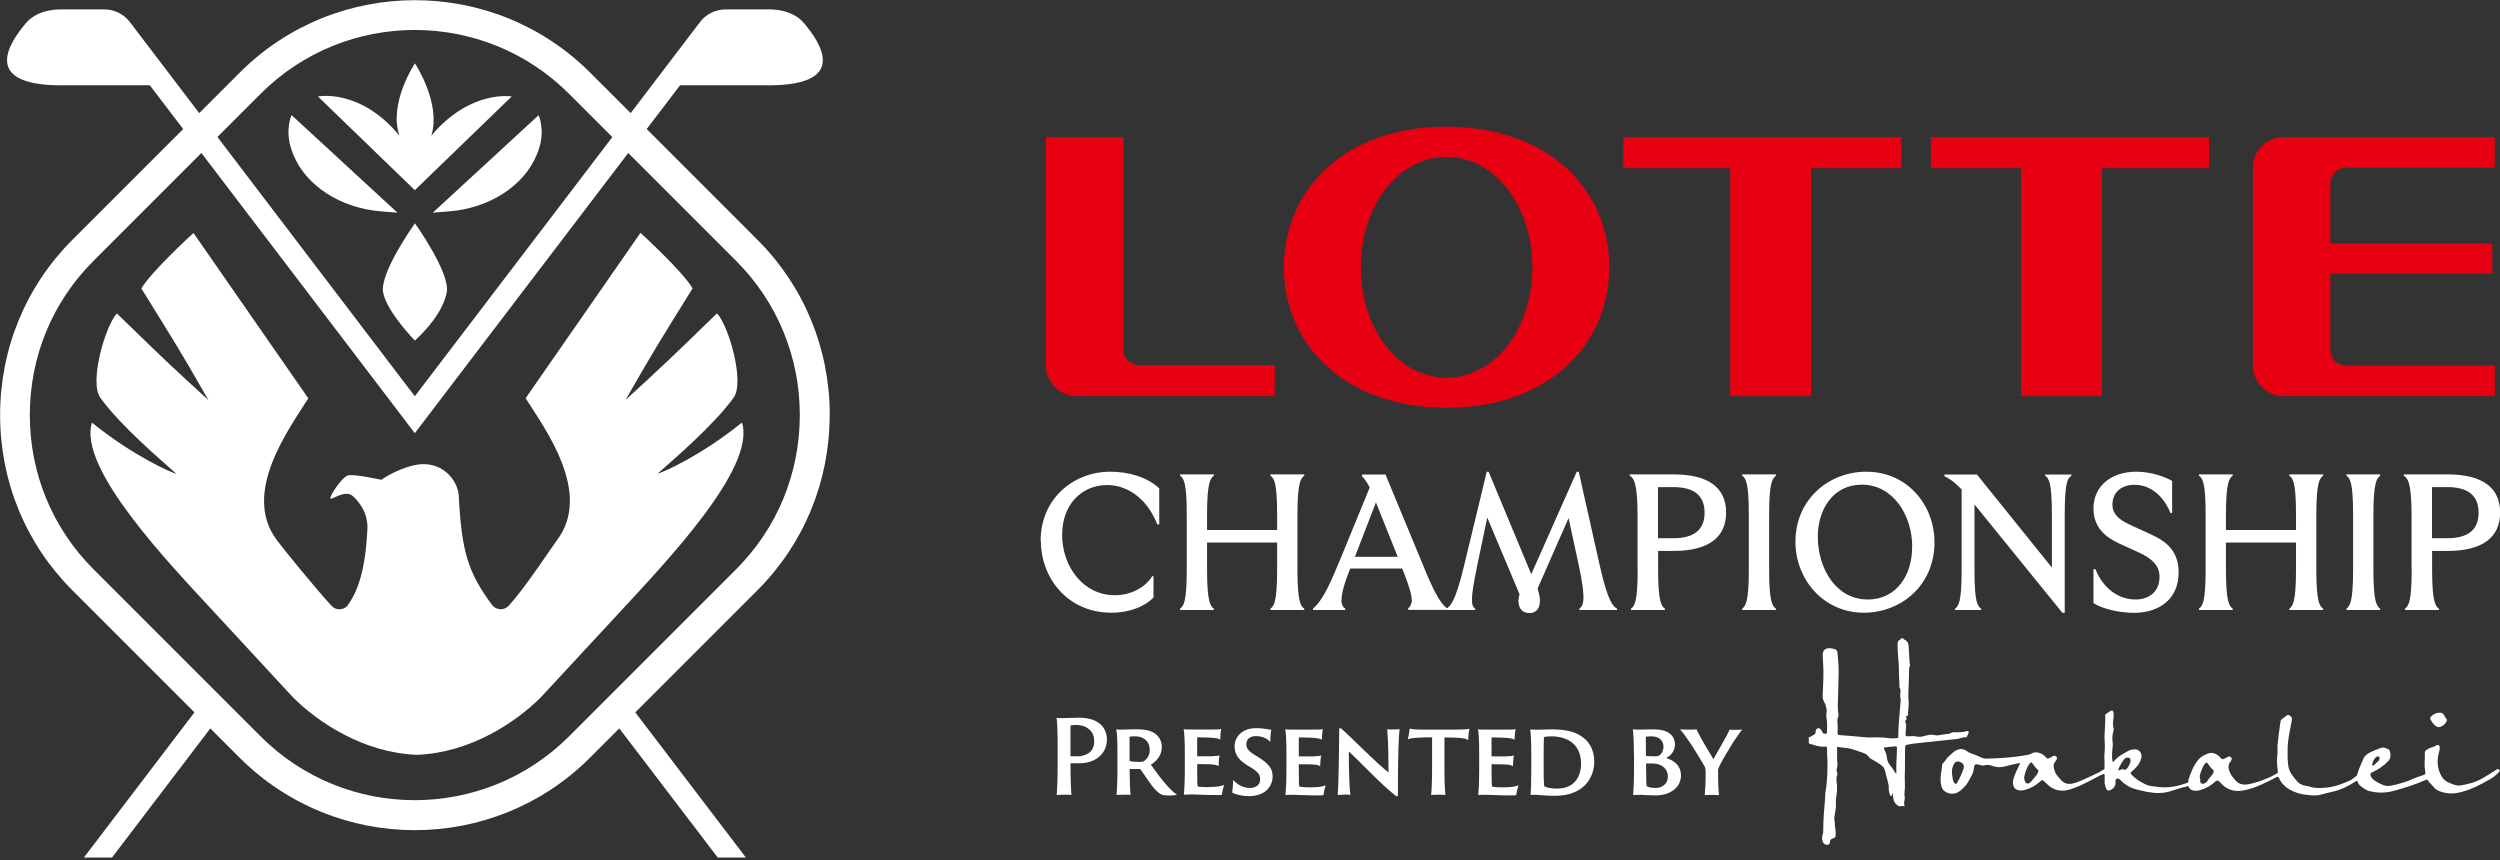 <svg width="279" height="96" viewBox="0 0 279 96" fill="none" xmlns="http://www.w3.org/2000/svg">
<rect x="0" y="0" width="279" height="96" fill="#333333" stroke="none"/>
<g clip-path="url(#clip0_4916_4)">
<path d="M161.434 14.14C150.078 14.14 143.281 21.169 143.281 29.822C143.281 38.475 150.078 45.504 161.434 45.504C172.789 45.504 179.6 38.488 179.6 29.822C179.6 21.155 172.789 14.14 161.434 14.14ZM161.434 42.146C156.002 42.146 151.866 36.632 151.866 29.822C151.866 23.011 156.002 17.511 161.434 17.511C166.866 17.511 171.015 23.025 171.015 29.822C171.015 36.618 166.879 42.146 161.434 42.146Z" fill="#E60012"/>
<path d="M181.156 18.767H193.099V44.207H202.107V18.767H212.193V15.3H181.156V18.767Z" fill="#E60012"/>
<path d="M215.48 18.767H225.553V44.207H234.561V18.767H246.531V15.3H215.48V18.767Z" fill="#E60012"/>
<path d="M125.362 39.021V15.3H116.723V40.768C116.723 42.665 118.265 44.207 120.162 44.207H142.259V40.74H127.095C126.154 40.74 125.362 39.962 125.362 39.021Z" fill="#E60012"/>
<path d="M251.418 18.739V40.768C251.418 42.665 252.974 44.207 254.871 44.207H278.414V40.795H261.791C260.835 40.795 260.071 40.031 260.071 39.075V30.559H278.141V27.174H260.071V20.432C260.071 19.49 260.835 18.712 261.791 18.712H278.414V15.3H254.857C252.96 15.3 251.418 16.828 251.418 18.739Z" fill="#E60012"/>
<path d="M116.133 60.367C116.133 55.685 119.75 52.642 123.926 52.642C125.905 52.642 128.048 53.228 129.372 54.511V58.524H129.153C128.171 55.958 126.082 54.129 123.558 54.129C120.842 54.129 118.535 56.176 118.535 59.684C118.535 63.192 120.855 66.427 124.417 66.427C126.042 66.427 127.748 65.676 128.594 64.297H128.73V66.686C127.748 67.668 126.123 68.378 124.035 68.378C119.067 68.378 116.16 64.42 116.16 60.367H116.133Z" fill="white"/>
<path d="M132.442 63.574V57.445C132.442 53.719 132.074 53.378 131.691 53.078V52.941H135.472V53.078C135.104 53.392 134.708 53.719 134.708 57.445V59.151H142.528V57.445C142.528 53.719 142.16 53.378 141.778 53.078V52.941H145.558V53.078C145.19 53.392 144.794 53.719 144.794 57.445V63.574C144.794 67.299 145.19 67.641 145.558 67.941V68.078H141.778V67.941C142.146 67.627 142.528 67.299 142.528 63.574V60.544H134.708V63.574C134.708 67.299 135.104 67.641 135.472 67.941V68.078H131.691V67.941C132.06 67.627 132.442 67.299 132.442 63.574Z" fill="white"/>
<path d="M157.542 66.931C157.542 66.358 157.296 65.552 156.682 63.928L156.491 63.451H150.69L150.472 63.997C149.858 65.58 149.707 66.481 149.707 67.027C149.707 67.504 149.885 67.75 150.131 67.927V68.078H146.527V67.927C147.783 66.808 148.479 65.007 149.694 62.127L152.86 54.402C152.533 53.76 152.178 53.31 151.987 53.133L152.028 52.955H154.621L158.483 62.277C159.425 64.597 160.531 67.327 161.541 67.914V68.064H157.146V67.914C157.391 67.668 157.569 67.381 157.569 66.931H157.542ZM155.986 62.14L153.556 56.067L151.209 62.14H155.999H155.986Z" fill="white"/>
<path d="M169.443 67.15C169.443 66.931 169.484 66.672 169.58 66.317L165.977 57.76L164.83 63.246C164.038 67.136 164.189 67.573 164.639 67.941V68.078H161.418V67.941C161.814 67.655 162.387 67.327 163.397 63.11L165.922 52.642H166.127L170.89 64.079L175.967 52.642H176.186L178.533 63.11C179.475 67.3 180.048 67.655 180.471 67.941V68.078H176.254V67.941C176.622 67.614 177.073 67.3 176.254 63.369L175.053 57.814L171.6 65.676C171.75 66.208 171.859 66.659 171.859 67.054C171.859 67.668 171.6 68.419 170.672 68.419C169.839 68.419 169.471 67.805 169.471 67.15H169.443Z" fill="white"/>
<path d="M182.752 63.574V57.473C182.752 53.692 182.275 53.364 181.879 53.078V52.941H186.751C190.655 52.941 192.634 54.415 192.634 57.2C192.634 59.984 190.655 61.485 186.751 61.485H185.045V63.574C185.045 67.299 185.441 67.641 185.81 67.941V68.078H182.015V67.941C182.384 67.627 182.766 67.299 182.766 63.574H182.752ZM190.232 57.213C190.232 55.48 189.263 54.361 186.738 54.361H185.032V60.066H186.738C189.263 60.066 190.232 58.947 190.232 57.213Z" fill="white"/>
<path d="M195.169 63.574V57.445C195.169 53.719 194.8 53.378 194.418 53.078V52.941H198.199V53.078C197.83 53.392 197.434 53.719 197.434 57.445V63.574C197.434 67.299 197.83 67.641 198.199 67.941V68.078H194.418V67.941C194.786 67.627 195.169 67.299 195.169 63.574Z" fill="white"/>
<path d="M200.371 60.476C200.371 55.672 204.152 52.642 208.274 52.642C212.887 52.642 215.889 56.395 215.889 60.517C215.889 65.348 212.136 68.378 208.014 68.378C203.428 68.378 200.371 64.584 200.371 60.476ZM213.405 61.022C213.405 57.514 211.276 54.088 207.782 54.088C204.534 54.088 202.841 56.913 202.869 59.971C202.896 63.478 204.916 66.904 208.437 66.904C211.727 66.904 213.419 64.079 213.392 61.022H213.405Z" fill="white"/>
<path d="M220.352 56.285V63.574C220.352 67.299 220.706 67.641 221.102 67.941V68.078H218.168V67.941C218.564 67.627 218.919 67.299 218.919 63.574V54.62C218.045 53.719 217.581 53.433 216.98 53.133L217.008 52.955H220.625L228.991 63.342V57.459C228.991 53.733 228.636 53.378 228.24 53.092V52.955H231.175V53.092C230.752 53.378 230.424 53.733 230.424 57.459V68.391H230.165L221.184 57.323L220.352 56.285Z" fill="white"/>
<path d="M233.633 67.3V63.519H233.851C234.383 64.925 235.844 66.904 238.328 66.904C239.87 66.904 241.003 66.003 241.003 64.379C241.003 63.069 240.061 62.291 238.792 61.704L236.581 60.694C234.916 59.944 233.633 58.824 233.633 56.75C233.633 54.157 235.721 52.642 238.396 52.642C240.088 52.642 241.672 53.228 242.409 53.679V57.241H242.218C241.781 56.095 240.512 54.102 238.205 54.102C236.84 54.102 235.748 54.866 235.748 56.313C235.748 57.432 236.567 58.046 237.768 58.592L239.966 59.602C241.795 60.421 243.132 61.513 243.132 63.888C243.132 66.891 240.935 68.392 238.15 68.392C236.24 68.392 234.397 67.819 233.646 67.314L233.633 67.3Z" fill="white"/>
<path d="M246.149 63.574V57.445C246.149 53.719 245.781 53.378 245.398 53.078V52.941H249.179V53.078C248.811 53.392 248.415 53.719 248.415 57.445V59.151H256.235V57.445C256.235 53.719 255.867 53.378 255.485 53.078V52.941H259.265V53.078C258.897 53.392 258.501 53.719 258.501 57.445V63.574C258.501 67.299 258.897 67.641 259.265 67.941V68.078H255.485V67.941C255.853 67.627 256.235 67.299 256.235 63.574V60.544H248.415V63.574C248.415 67.299 248.811 67.641 249.179 67.941V68.078H245.398V67.941C245.767 67.627 246.149 67.299 246.149 63.574Z" fill="white"/>
<path d="M262.606 63.574V57.445C262.606 53.719 262.238 53.378 261.855 53.078V52.941H265.636V53.078C265.268 53.392 264.872 53.719 264.872 57.445V63.574C264.872 67.299 265.268 67.641 265.636 67.941V68.078H261.855V67.941C262.224 67.627 262.606 67.299 262.606 63.574Z" fill="white"/>
<path d="M269.131 63.574V57.473C269.131 53.692 268.654 53.364 268.258 53.078V52.941H273.13C277.034 52.941 279.013 54.415 279.013 57.2C279.013 59.984 277.034 61.485 273.13 61.485H271.424V63.574C271.424 67.299 271.82 67.641 272.189 67.941V68.078H268.394V67.941C268.763 67.627 269.145 67.299 269.145 63.574H269.131ZM276.611 57.213C276.611 55.48 275.642 54.361 273.117 54.361H271.411V60.066H273.117C275.642 60.066 276.611 58.947 276.611 57.213Z" fill="white"/>
<path d="M92.602 46.323C92.602 38.911 89.736 31.965 84.536 26.765L72.171 14.399L75.897 9.513H84.973C95.004 9.786 91.606 4.804 89.709 2.566C88.358 0.969 85.942 1.051 85.942 1.051H80.96C79.855 1.051 78.804 1.57 78.135 2.443L73.072 9.09L70.383 12.625L65.865 8.107C55.083 -2.675 37.531 -2.675 26.749 8.107L22.231 12.625L19.543 9.09L14.479 2.443C13.81 1.57 12.759 1.051 11.654 1.051H6.672C6.672 1.051 4.243 0.983 2.905 2.566C1.008 4.804 -2.39 9.786 7.641 9.513H16.717L20.443 14.399L8.078 26.765C2.878 31.965 0.012 38.911 0.012 46.323C0.012 53.734 2.878 60.681 8.078 65.881L21.699 79.502L9.361 95.702H12.5L23.473 81.29L26.735 84.552C32.126 89.943 39.21 92.645 46.293 92.645C53.377 92.645 60.46 89.943 65.852 84.552L69.113 81.29L80.1 95.702H83.24L70.901 79.502L84.522 65.881C89.722 60.681 92.589 53.734 92.589 46.323H92.602ZM29.096 10.455C33.832 5.719 40.07 3.344 46.293 3.344C52.517 3.344 58.754 5.719 63.49 10.455L68.335 15.3L46.293 44.221L24.265 15.286L29.11 10.441L29.096 10.455ZM63.49 82.191C54.005 91.662 38.582 91.676 29.096 82.191L10.425 63.52C5.853 58.947 3.328 52.833 3.328 46.323C3.328 39.812 5.84 33.698 10.425 29.126L22.477 17.074L44.724 46.282L46.293 48.343L47.863 46.282L70.11 17.074L82.161 29.126C86.734 33.698 89.258 39.812 89.258 46.323C89.258 52.833 86.734 58.947 82.161 63.52L63.49 82.191Z" fill="white"/>
<path d="M82.805 47.155C78.178 50.895 74.015 52.696 73.374 52.874C75.039 51.386 79.652 47.469 81.877 44.371C83.132 42.624 81.317 36.345 80.02 34.967C74.971 39.88 73.537 41.232 69.811 44.63C73.183 38.734 73.456 38.379 77.291 32.183C76.185 30.272 71.477 25.986 71.477 25.986L58.661 44.439C60.858 47.919 66.085 54.962 62.209 60.216C61.349 61.39 58.565 65.648 56.777 67.6C56.259 68.16 55.371 68.105 54.907 67.505C52.26 63.915 51.523 61.65 51.195 55.33V55.276C51.045 53.461 49.202 51.318 46.336 51.891C44.917 52.178 43.293 53.01 42.556 53.542C42.556 53.542 39.553 52.887 38.857 53.051C38.161 53.215 36.7 55.467 36.878 55.631C37.055 55.794 38.188 54.866 39.048 55.166C39.43 55.303 39.867 55.835 40.249 56.381C40.836 57.241 41.095 58.278 40.986 59.316C40.986 59.316 40.986 59.316 40.986 59.329C40.74 63.942 39.812 66.181 38.761 67.614C38.284 68.119 37.478 68.132 37.001 67.614C35.213 65.662 31.719 61.39 30.859 60.23C26.983 54.975 32.21 47.947 34.407 44.453L21.592 26C21.592 26 16.883 30.286 15.777 32.196C19.613 38.393 19.886 38.748 23.257 44.644C19.531 41.259 18.098 39.908 13.048 34.981C11.751 36.359 9.936 42.637 11.192 44.384C13.416 47.483 18.029 51.4 19.695 52.887C19.053 52.71 14.904 50.908 10.264 47.169C8.653 52.246 18.903 62.905 23.898 68.31C27.474 72.186 31.091 76.09 32.306 77.4C32.579 77.686 32.729 77.85 32.742 77.864C35.431 80.552 40.495 84.006 46.527 84.238C52.56 84.006 57.61 80.552 60.312 77.864C60.312 77.864 60.394 77.768 60.531 77.632C61.472 76.622 65.335 72.459 69.17 68.31C74.165 62.892 84.415 52.232 82.805 47.169V47.155Z" fill="white"/>
<path d="M57.131 10.769C57.131 10.769 52.517 9.95 48.136 15.136C49.269 11.533 46.307 7.07 46.307 7.07C46.307 7.07 43.332 11.492 44.574 15.136C40.179 9.814 35.484 10.769 35.484 10.769L46.294 21.224L57.103 10.769H57.131Z" fill="white"/>
<path d="M50.157 23.584C54.62 23.229 58.496 20.732 59.916 17.238C60.025 16.965 60.079 16.801 60.079 16.801C60.898 14.562 60.107 12.856 60.107 12.856L48.301 23.734L50.171 23.584H50.157Z" fill="white"/>
<path d="M32.535 12.856C32.535 12.856 31.744 14.549 32.563 16.801C32.563 16.801 32.617 16.965 32.726 17.238C34.132 20.732 38.022 23.229 42.485 23.584L44.355 23.734L32.549 12.856H32.535Z" fill="white"/>
<path d="M49.855 32.647C50.278 30.463 46.307 24.922 46.307 24.922C46.307 24.922 42.335 30.463 42.758 32.647C43.181 34.831 46.307 38.011 46.307 38.011C47.562 36.837 49.419 34.817 49.855 32.647Z" fill="white"/>
<path d="M201.793 82.313C201.875 82.34 201.929 82.313 201.984 82.258C202.107 82.19 202.216 82.108 202.339 82.054C202.516 81.972 202.639 81.863 202.626 81.631C202.626 81.467 202.694 81.317 202.885 81.276C203.062 81.248 203.185 81.344 203.267 81.494C203.308 81.576 203.363 81.644 203.39 81.726C203.472 81.903 203.622 81.903 203.772 81.876C203.936 81.849 203.895 81.712 203.895 81.617C203.908 81.126 203.936 80.621 203.84 80.143C203.758 79.788 203.908 79.46 203.84 79.106C203.786 78.874 203.745 78.628 203.622 78.423C203.349 78 203.403 77.55 203.431 77.086C203.485 76.048 203.526 75.011 203.458 73.96C203.444 73.66 203.417 73.36 203.417 73.059C203.417 72.609 203.663 72.363 204.113 72.336C204.345 72.336 204.577 72.377 204.796 72.459C204.987 72.527 205.055 72.704 205.069 72.882C205.123 73.578 205.205 74.26 205.191 74.957C205.164 76.062 205.164 77.168 205.11 78.259C205.082 78.737 205.096 79.228 205.164 79.72C205.164 79.802 205.191 79.87 205.164 79.938C205 80.252 205.055 80.593 205.082 80.921C205.11 81.194 205.082 81.453 205.069 81.726C205.055 81.972 205.096 82.013 205.342 82.04C206.256 82.108 207.17 82.177 208.071 82.272C208.522 82.327 208.999 82.286 209.45 82.286C209.968 82.286 210.487 82.327 210.992 82.395C211.238 82.422 211.483 82.381 211.729 82.368C211.865 82.368 211.852 82.272 211.852 82.177C211.852 81.876 211.852 81.576 211.879 81.276C211.893 80.634 211.975 80.006 212.016 79.365C212.043 78.996 212.07 78.628 212.111 78.259C212.111 78.15 212.125 78.041 212.097 77.932C212.016 77.686 212.097 77.441 212.097 77.195C212.097 77.045 212.097 76.908 212.016 76.772C211.961 76.676 211.961 76.553 211.975 76.444C211.975 75.885 211.906 75.339 211.92 74.779C211.92 73.796 211.743 72.827 211.77 71.845C211.77 71.64 211.825 71.49 212.016 71.408C212.07 71.381 212.207 71.353 212.07 71.244H212.398C212.411 71.312 212.48 71.353 212.534 71.381C212.889 71.544 213.012 71.831 213.012 72.2C213.012 72.582 213.053 72.964 213.08 73.346C213.107 73.646 213.08 73.947 213.162 74.233C213.176 74.288 213.162 74.342 213.121 74.383C213.067 74.451 213.053 74.533 213.053 74.615C213.053 75.502 213.012 76.39 212.971 77.29C212.957 77.604 212.971 77.918 212.998 78.232C213.039 78.655 212.957 79.065 212.944 79.488C212.944 79.556 212.93 79.638 212.944 79.706C212.944 79.788 212.944 79.856 212.848 79.87C212.712 79.897 212.712 80.006 212.753 80.088C212.807 80.198 212.78 80.279 212.698 80.361C212.63 80.416 212.602 80.498 212.643 80.58C212.78 80.934 212.712 81.303 212.671 81.658C212.671 81.685 212.671 81.712 212.671 81.74C212.63 82.163 212.671 82.204 213.094 82.163C213.353 82.149 213.599 82.135 213.858 82.19C214.186 82.272 214.5 82.217 214.814 82.122C215.182 82.013 215.537 81.945 215.933 82.04C216.178 82.108 216.438 82.04 216.697 81.999C216.943 81.958 217.202 81.931 217.448 81.89C217.502 81.89 217.584 81.89 217.625 81.849C217.871 81.685 218.157 81.712 218.43 81.726C218.772 81.726 219.113 81.699 219.454 81.603C219.522 81.59 219.604 81.549 219.672 81.617C219.727 81.685 219.713 81.767 219.672 81.849C219.618 81.972 219.563 82.081 219.509 82.204C219.481 82.245 219.454 82.299 219.399 82.286C219.085 82.231 218.812 82.409 218.512 82.45C217.42 82.572 216.342 82.681 215.25 82.804C214.472 82.9 213.694 82.941 212.93 83.091C212.616 83.159 212.63 83.159 212.616 83.459C212.575 84.483 212.616 85.493 212.575 86.517C212.548 87.144 212.643 87.772 212.548 88.4C212.521 88.591 212.534 88.796 212.575 89.001C212.575 89.014 212.575 89.042 212.575 89.055C212.562 89.369 212.411 89.669 212.575 89.983C212.507 89.942 212.179 89.942 212.097 89.97C212.002 90.011 211.906 89.97 211.825 89.929C211.511 89.724 211.32 89.437 211.292 89.055C211.279 88.891 211.251 88.714 211.21 88.523C211.142 88.605 211.156 88.687 211.115 88.755C211.101 88.796 211.087 88.85 211.033 88.85C210.978 88.85 210.951 88.81 210.937 88.755C210.869 88.523 210.774 88.291 210.787 88.059C210.815 87.772 210.746 87.499 210.678 87.226C210.569 86.803 210.46 86.38 210.35 85.957C210.296 85.739 210.173 85.575 209.996 85.438C209.641 85.165 209.272 84.947 208.876 84.729C208.767 84.66 208.644 84.606 208.576 84.483C208.385 84.196 208.099 84.074 207.798 83.978C207.457 83.855 207.116 83.732 206.761 83.623C206.242 83.459 205.696 83.459 205.15 83.364C205.082 83.364 204.973 83.35 205 83.473C205.082 83.937 204.973 84.401 205.028 84.865C205.055 85.111 205.096 85.357 205.028 85.602C204.959 85.848 204.946 86.08 205.041 86.326C205.055 86.367 205.069 86.448 205.041 86.489C204.864 86.858 204.987 87.226 205 87.595C205 87.895 205.041 88.195 204.987 88.496C204.918 88.878 204.864 89.26 204.891 89.656C204.918 90.12 204.809 90.584 204.741 91.048C204.714 91.212 204.673 91.389 204.727 91.553C204.741 91.608 204.755 91.676 204.755 91.73C204.741 92.208 204.891 92.672 204.864 93.15C204.864 93.368 204.796 93.505 204.577 93.559C204.373 93.614 204.222 93.723 204.222 93.969C204.222 94.119 204.14 94.269 203.949 94.283C203.758 94.31 203.526 94.187 203.444 93.996C203.335 93.723 203.294 93.45 203.403 93.177C203.458 93.041 203.472 92.904 203.472 92.754C203.472 91.553 203.567 90.352 203.676 89.151C203.704 88.905 203.676 88.659 203.717 88.414C203.936 87.226 204.004 85.534 203.908 84.306C203.881 84.046 203.908 83.787 203.908 83.528C203.908 83.377 203.84 83.309 203.704 83.323C203.267 83.35 202.844 83.296 202.434 83.132C202.243 83.05 202.011 83.105 201.861 82.913V82.217L201.793 82.313ZM211.633 86.312C211.633 85.916 211.62 85.561 211.633 85.193C211.661 84.62 211.702 84.06 211.702 83.487C211.702 83.35 211.661 83.282 211.511 83.296C211.142 83.309 210.787 83.364 210.419 83.405C210.241 83.418 210.214 83.473 210.282 83.637C210.405 83.882 210.528 84.128 210.555 84.415C210.596 84.797 210.692 85.138 210.951 85.425C211.142 85.643 211.306 85.889 211.442 86.135C211.47 86.189 211.497 86.257 211.62 86.312H211.633Z" fill="white"/>
<path d="M234.851 84.797C234.81 84.21 234.946 83.541 234.892 82.859C234.796 81.876 235.001 80.893 234.933 79.897C234.933 79.774 234.974 79.706 235.069 79.651C235.233 79.556 235.383 79.433 235.547 79.337C235.711 79.242 235.793 79.283 235.847 79.46C235.943 79.774 235.847 80.074 235.834 80.374C235.806 80.675 235.779 80.975 235.875 81.275C235.902 81.385 235.875 81.494 235.847 81.603C235.752 81.985 235.697 82.381 235.765 82.777C235.834 83.2 235.724 83.609 235.711 84.019C235.697 84.319 235.697 84.606 235.752 84.892C235.752 84.947 235.752 85.015 235.82 85.029C235.875 85.029 235.902 84.988 235.929 84.947C236.352 84.401 236.953 84.114 237.54 83.787C237.744 83.677 237.976 83.636 238.195 83.623C238.727 83.582 239.109 84.073 238.973 84.606C238.809 85.22 238.413 85.684 237.935 86.08C237.731 86.257 237.717 86.271 237.894 86.462C238.345 86.953 238.918 87.281 239.505 87.567C239.901 87.745 240.365 87.745 240.802 87.813C241.921 87.977 243.013 87.758 244.064 87.376C244.173 87.335 244.241 87.267 244.227 87.144C244.227 87.103 244.227 87.062 244.227 87.021C244.487 86.243 244.773 85.479 245.292 84.838C245.592 84.455 246.029 84.223 246.479 84.073C246.875 83.937 247.244 84.073 247.558 84.319C247.639 84.374 247.708 84.455 247.776 84.537C247.994 84.769 248.022 84.783 248.308 84.633C248.431 84.578 248.54 84.51 248.649 84.455C248.786 84.401 248.909 84.428 249.004 84.537C249.1 84.647 249.059 84.756 249.004 84.865C249.004 84.879 248.991 84.906 248.977 84.919C248.486 85.438 248.731 86.08 249.086 86.612C249.195 86.776 249.332 86.912 249.455 87.062C249.85 87.554 250.396 87.622 250.97 87.513C251.748 87.362 252.498 87.09 253.222 86.776C253.522 86.653 253.795 86.462 254.095 86.325C254.204 86.271 254.218 86.202 254.204 86.093C254.136 85.493 254.054 84.892 254.15 84.278C254.204 83.95 254.15 83.596 254.163 83.254C254.245 82.34 254.368 81.425 254.505 80.525C254.518 80.402 254.586 80.306 254.696 80.224C254.873 80.102 255.037 79.965 255.214 79.842C255.323 79.76 255.419 79.788 255.528 79.856C255.815 80.074 255.801 80.115 255.747 80.484C255.555 81.562 255.282 82.626 255.296 83.732C255.296 84.346 255.282 84.974 255.392 85.575C255.446 85.875 255.596 86.175 255.76 86.434C255.938 86.707 256.156 86.953 256.361 87.199C256.606 87.485 256.92 87.622 257.289 87.69C257.453 87.717 257.63 87.745 257.794 87.799C258.394 88.004 259.022 87.949 259.636 87.895C260.551 87.813 261.397 87.485 262.23 87.117C262.516 86.994 262.735 86.762 262.994 86.585C263.048 86.557 263.062 86.503 263.062 86.448C263.212 85.82 263.526 85.261 263.758 84.674C263.881 84.36 264.154 84.155 264.454 83.991C264.836 83.787 265.246 83.65 265.655 83.486C265.983 83.35 266.297 83.486 266.597 83.65C266.638 83.677 266.693 83.732 266.693 83.773C266.802 84.169 266.856 84.592 266.529 84.933C266.024 85.465 265.437 85.875 264.768 86.175C264.522 86.284 264.495 86.353 264.577 86.598C264.645 86.789 264.768 86.926 264.932 87.049C265.273 87.308 265.642 87.485 266.037 87.635C266.338 87.758 266.665 87.717 266.979 87.649C267.389 87.567 267.798 87.458 268.194 87.335C268.89 87.144 269.518 86.776 270.214 86.571C270.691 86.434 270.732 86.421 270.637 85.929C270.514 85.288 270.651 84.647 270.61 84.005C270.61 83.909 270.637 83.814 270.719 83.746C270.937 83.596 271.169 83.459 271.415 83.391C271.565 83.35 271.701 83.309 271.824 83.227C271.934 83.159 272.043 83.091 272.166 83.172C272.275 83.241 272.275 83.377 272.275 83.486C272.275 83.664 272.22 83.828 272.179 83.991C271.961 84.824 271.988 85.643 272.37 86.434C272.589 86.885 272.916 87.212 273.394 87.39C273.79 87.54 274.172 87.731 274.609 87.649C275.468 87.513 276.315 87.294 277.065 86.844C277.543 86.557 278.034 86.284 278.485 85.97C278.608 85.888 278.771 85.738 278.908 85.902C279.058 86.08 278.84 86.175 278.758 86.284C278.526 86.53 278.266 86.748 277.966 86.912C276.956 87.499 275.932 88.045 274.8 88.359C274.076 88.564 273.339 88.632 272.602 88.413C272.234 88.304 271.879 88.181 271.606 87.84C271.388 87.567 271.087 87.349 270.924 87.035C270.883 86.953 270.828 86.994 270.76 87.021C269.559 87.554 268.317 87.949 267.034 88.291C266.174 88.509 265.355 88.495 264.536 88.318C264.072 88.222 263.704 87.936 263.349 87.635C263.253 87.554 263.171 87.431 263.144 87.308C263.089 87.103 263.007 87.13 262.857 87.226C262.079 87.745 261.233 88.141 260.305 88.359C259.868 88.468 259.418 88.55 258.981 88.686C258.49 88.837 257.999 88.755 257.507 88.714C256.852 88.659 256.224 88.482 255.651 88.181C255.078 87.881 254.6 87.431 254.327 86.817C254.259 86.653 254.191 86.666 254.04 86.735C252.867 87.349 251.693 87.963 250.383 88.209C249.646 88.345 248.936 88.263 248.308 87.813C248.062 87.635 247.885 87.39 247.639 87.199C247.489 87.09 247.407 87.076 247.257 87.199C246.739 87.676 246.152 88.018 245.469 88.195C245.224 88.263 244.978 88.263 244.732 88.209C244.528 88.154 244.364 88.059 244.282 87.854C244.227 87.717 244.145 87.69 244.036 87.772C244.036 87.772 244.036 87.772 244.023 87.772C243.204 87.936 242.439 88.291 241.62 88.441C240.706 88.591 239.819 88.441 238.932 88.222C238.413 88.1 237.894 87.99 237.43 87.69C237.157 87.513 236.898 87.322 236.68 87.09C236.612 87.021 236.543 86.953 236.448 86.912C236.27 86.844 236.107 86.926 236.093 87.117C236.093 87.185 236.093 87.253 236.093 87.322C236.093 87.758 235.834 88.072 235.424 88.209C235.26 88.263 235.151 88.209 235.083 88.072C234.96 87.799 234.865 87.526 234.878 87.226C234.878 87.008 234.878 86.803 234.878 86.585C234.878 86.353 234.851 86.339 234.646 86.421C234.223 86.585 233.841 86.83 233.431 87.035C232.653 87.444 231.862 87.84 231.016 88.1C230.21 88.345 229.46 88.277 228.777 87.786C228.573 87.649 228.422 87.444 228.231 87.281C227.822 86.967 227.945 86.994 227.604 87.281C227.112 87.704 226.553 88.018 225.925 88.168C225.802 88.195 225.679 88.222 225.556 88.222C224.901 88.222 224.574 87.84 224.656 87.185C224.724 86.639 224.983 86.175 225.215 85.684C225.27 85.561 225.324 85.452 225.379 85.329C225.393 85.288 225.447 85.22 225.406 85.179C225.365 85.138 225.297 85.179 225.242 85.179C224.765 85.288 224.273 85.383 223.796 85.52C223.318 85.643 222.868 85.656 222.404 85.493C222.103 85.383 221.789 85.302 221.462 85.411C221.257 85.479 221.039 85.383 220.834 85.329C220.438 85.247 220.315 85.329 220.288 85.725C220.261 86.107 220.111 86.434 219.92 86.762C219.728 87.09 219.578 87.458 219.319 87.717C218.937 88.1 218.555 88.55 217.941 88.577C217.49 88.605 216.835 88.373 216.671 87.772C216.535 87.294 216.548 86.817 216.617 86.325C216.658 86.025 216.739 85.738 216.726 85.424C216.726 85.329 216.767 85.261 216.835 85.192C217.012 85.001 217.163 84.797 217.299 84.592C217.299 84.592 217.299 84.565 217.326 84.551C217.709 84.223 218.022 83.814 218.527 83.65C218.814 83.555 219.087 83.568 219.36 83.732C219.578 83.868 219.783 84.032 220.029 84.1C220.452 84.223 220.834 84.428 221.23 84.592C221.516 84.715 221.844 84.647 222.144 84.647C222.608 84.647 223.086 84.606 223.55 84.578C224.478 84.51 225.406 84.415 226.307 84.237C226.443 84.21 226.594 84.182 226.716 84.1C227.221 83.759 227.972 84.1 228.259 84.442C228.463 84.701 228.504 84.701 228.818 84.551C228.927 84.496 229.037 84.428 229.146 84.374C229.269 84.305 229.392 84.346 229.487 84.442C229.583 84.537 229.583 84.647 229.514 84.756C229.46 84.851 229.419 84.933 229.351 85.015C229.2 85.206 229.159 85.438 229.2 85.656C229.269 85.97 229.364 86.298 229.583 86.557C229.746 86.735 229.883 86.926 230.06 87.103C230.388 87.431 230.77 87.54 231.234 87.458C231.684 87.362 232.121 87.185 232.531 86.994C233.09 86.748 233.65 86.475 234.209 86.216C234.414 86.121 234.578 85.957 234.796 85.875C234.878 85.834 234.865 85.752 234.865 85.67C234.865 85.383 234.865 85.097 234.865 84.715L234.851 84.797ZM217.831 86.066C217.859 86.325 217.859 86.544 217.9 86.748C217.941 86.98 217.941 87.212 218.118 87.39C218.254 87.526 218.323 87.526 218.418 87.349C218.691 86.885 218.923 86.394 219.101 85.875C219.251 85.452 219.142 85.22 218.746 85.029C218.514 84.919 218.241 84.974 218.104 85.192C217.941 85.465 217.845 85.766 217.831 86.052V86.066ZM225.898 86.776C225.898 87.09 226.048 87.39 226.198 87.431C226.375 87.485 226.607 87.349 226.771 87.117C226.921 86.926 227.071 86.735 227.235 86.544C227.344 86.421 227.426 86.284 227.467 86.134C227.494 86.039 227.494 85.957 227.413 85.888C227.18 85.711 227.017 85.465 226.853 85.233C226.716 85.042 226.648 85.029 226.498 85.233C226.143 85.711 225.993 86.271 225.884 86.776H225.898ZM247.039 86.093C247.039 85.998 247.039 85.943 246.971 85.902C246.725 85.725 246.575 85.465 246.411 85.233C246.288 85.056 246.206 85.056 246.07 85.233C245.879 85.465 245.77 85.725 245.674 85.998C245.565 86.312 245.401 86.626 245.551 86.967C245.565 86.994 245.551 87.049 245.551 87.09C245.51 87.376 245.688 87.526 245.974 87.444C246.097 87.403 246.206 87.335 246.288 87.226C246.452 86.98 246.629 86.748 246.834 86.53C246.943 86.407 247.025 86.257 247.053 86.121L247.039 86.093ZM237.471 84.551C237.308 84.551 237.171 84.592 237.076 84.715C236.816 85.042 236.598 85.397 236.434 85.793C236.42 85.847 236.379 85.902 236.434 85.943C236.489 85.998 236.557 85.957 236.598 85.943C236.748 85.847 236.898 85.82 237.062 85.888C237.13 85.916 237.198 85.916 237.253 85.875C237.485 85.738 237.813 85.097 237.772 84.824C237.744 84.647 237.662 84.551 237.471 84.565V84.551ZM265.573 84.619C265.573 84.551 265.56 84.483 265.478 84.442C265.382 84.401 265.287 84.415 265.205 84.469C264.946 84.66 264.836 84.933 264.754 85.233C264.741 85.302 264.714 85.37 264.782 85.424C264.85 85.465 264.918 85.424 264.973 85.37C265.15 85.206 265.314 85.029 265.478 84.865C265.546 84.797 265.546 84.701 265.56 84.619H265.573Z" fill="white"/>
<path d="M272.083 81.153C272.083 81.153 271.933 81.099 271.837 81.031C271.578 80.826 271.387 80.566 271.237 80.28C271.182 80.184 271.196 80.102 271.264 80.02C271.496 79.748 271.755 79.584 272.138 79.543C272.506 79.502 272.697 79.625 272.82 79.925C272.82 79.939 272.847 79.966 272.847 79.98C272.929 80.157 273.175 80.307 273.025 80.539C272.82 80.867 272.561 81.126 272.083 81.153Z" fill="white"/>
<path d="M137.617 87.035C137.972 87.458 138.668 87.936 139.473 87.936C140.278 87.936 140.633 87.513 140.633 86.967C140.633 86.516 140.47 86.202 139.692 85.711L139.173 85.397C138.04 84.688 137.781 84.005 137.781 83.295C137.781 82.19 138.668 81.262 140.169 81.262C140.579 81.262 140.961 81.289 141.22 81.344C141.575 81.398 141.793 81.439 141.875 81.439C141.834 81.548 141.766 82.231 141.766 82.804C141.575 82.572 141.043 82.149 140.156 82.149C139.487 82.149 139.091 82.517 139.091 83.022C139.091 83.418 139.2 83.718 139.937 84.196L140.456 84.51C141.698 85.302 142.025 85.848 142.025 86.68C142.025 87.226 141.752 88.004 141.029 88.441C140.51 88.768 139.842 88.85 139.364 88.85C138.709 88.85 137.89 88.686 137.508 88.441C137.549 88.263 137.617 87.499 137.617 87.035Z" fill="white"/>
<path d="M143.566 84.196C143.566 82.613 143.512 81.699 143.43 81.398C143.621 81.426 143.976 81.426 144.29 81.426H146.664C146.978 81.426 147.429 81.426 147.62 81.371C147.592 81.576 147.524 82.026 147.524 82.545C147.347 82.449 147.115 82.381 146.542 82.34C146.2 82.313 145.559 82.299 144.972 82.299C144.972 82.299 144.945 82.299 144.945 82.326V84.36C144.945 84.36 144.945 84.415 144.972 84.415C145.19 84.415 146.173 84.415 146.514 84.415C147.128 84.387 147.319 84.36 147.442 84.319C147.374 84.633 147.333 85.22 147.333 85.507C147.156 85.397 146.965 85.343 146.542 85.316C146.214 85.288 145.218 85.288 144.972 85.288C144.945 85.288 144.945 85.316 144.945 85.329V85.793C144.945 87.472 144.972 87.704 145.013 87.758C145.054 87.799 145.136 87.813 145.245 87.827C145.518 87.854 145.805 87.868 146.228 87.868C147.047 87.868 147.592 87.799 147.947 87.636C147.838 87.95 147.729 88.455 147.702 88.728C147.661 88.755 147.524 88.769 147.115 88.769C145.764 88.769 144.986 88.7 144.385 88.7C143.935 88.7 143.607 88.7 143.457 88.728C143.498 88.373 143.566 87.363 143.566 85.93V84.224V84.196Z" fill="white"/>
<path d="M150.036 88.686C149.913 88.686 149.367 88.714 149.285 88.714C149.381 87.813 149.449 83.473 149.449 81.78C149.449 81.275 149.476 81.248 149.544 81.248C149.585 81.248 149.695 81.303 149.899 81.494C151.046 82.531 153.721 85.274 154.963 86.202C154.963 85.274 154.936 82.668 154.813 81.385C154.922 81.412 155.209 81.412 155.4 81.412C155.714 81.412 156.109 81.385 156.191 81.371C156.096 81.971 156.014 84.647 156.014 86.776C156.014 87.294 156.014 88.072 156.014 88.359C156.014 88.809 155.987 88.877 155.905 88.877C155.809 88.877 155.604 88.714 154.84 88.031C153.775 87.117 151.564 84.824 150.527 83.855C150.527 85.752 150.582 87.936 150.705 88.7C150.5 88.673 150.268 88.673 150.049 88.673L150.036 88.686Z" fill="white"/>
<path d="M157.337 81.316C157.624 81.398 158.074 81.426 158.989 81.426H162.36C163.029 81.426 163.78 81.398 163.984 81.33C163.902 81.712 163.861 82.204 163.848 82.586C163.643 82.449 163.329 82.381 162.729 82.34C162.333 82.313 161.937 82.299 161.2 82.299V85.889C161.2 87.021 161.255 88.277 161.309 88.714C161.173 88.714 160.927 88.686 160.681 88.686C160.272 88.686 159.89 88.714 159.712 88.714C159.767 88.332 159.821 87.131 159.821 85.902V82.285C159.385 82.285 159.139 82.285 158.498 82.313C157.733 82.34 157.433 82.395 157.105 82.504C157.187 82.258 157.283 81.63 157.324 81.303L157.337 81.316Z" fill="white"/>
<path d="M165.078 84.196C165.078 82.613 165.023 81.699 164.941 81.398C165.132 81.426 165.487 81.426 165.801 81.426H168.176C168.49 81.426 168.94 81.426 169.131 81.371C169.104 81.576 169.036 82.026 169.036 82.545C168.858 82.449 168.626 82.381 168.053 82.34C167.712 82.313 167.071 82.299 166.484 82.299C166.484 82.299 166.456 82.299 166.456 82.326V84.36C166.456 84.36 166.456 84.415 166.484 84.415C166.702 84.415 167.685 84.415 168.026 84.415C168.64 84.387 168.831 84.36 168.954 84.319C168.886 84.633 168.845 85.22 168.845 85.507C168.667 85.397 168.476 85.343 168.053 85.316C167.726 85.288 166.729 85.288 166.484 85.288C166.456 85.288 166.456 85.316 166.456 85.329V85.793C166.456 87.472 166.484 87.704 166.525 87.758C166.566 87.799 166.647 87.813 166.757 87.827C167.03 87.854 167.316 87.868 167.739 87.868C168.558 87.868 169.104 87.799 169.459 87.636C169.35 87.95 169.241 88.455 169.213 88.728C169.172 88.755 169.036 88.769 168.626 88.769C167.275 88.769 166.497 88.7 165.897 88.7C165.446 88.7 165.119 88.7 164.969 88.728C165.01 88.373 165.078 87.363 165.078 85.93V84.224V84.196Z" fill="white"/>
<path d="M170.892 84.196C170.892 82.586 170.824 81.726 170.77 81.412C170.879 81.412 171.179 81.439 171.452 81.439C171.752 81.439 172.38 81.412 173.158 81.398C174.728 81.398 176.011 81.644 176.966 82.545C177.471 83.05 177.921 83.841 177.921 85.015C177.921 86.189 177.403 87.117 176.843 87.663C176.283 88.182 175.369 88.809 173.567 88.809C173.144 88.809 172.721 88.809 172.38 88.769C171.82 88.728 171.438 88.673 170.81 88.714C170.851 88.305 170.892 87.417 170.892 85.957V84.196ZM172.271 85.479C172.271 86.517 172.271 86.994 172.298 87.226C172.298 87.608 172.325 87.718 172.366 87.759C172.503 87.868 173.022 88.004 173.69 88.004C174.414 88.004 175.11 87.868 175.656 87.349C176.161 86.871 176.447 86.107 176.447 85.247C176.447 84.524 176.283 83.828 175.819 83.241C175.233 82.518 174.236 82.176 173.144 82.176C172.789 82.176 172.476 82.204 172.353 82.245C172.312 82.272 172.298 82.286 172.298 82.313C172.298 82.518 172.271 83.214 172.271 84.101V85.466V85.479Z" fill="white"/>
<path d="M182.342 84.196C182.342 82.818 182.287 81.781 182.219 81.398C182.355 81.398 182.615 81.426 182.847 81.426C183.393 81.426 183.87 81.398 184.58 81.398C186.491 81.398 186.927 82.354 186.927 83.091C186.927 83.828 186.436 84.36 185.931 84.592C186.927 84.892 187.596 85.52 187.596 86.53C187.596 87.731 186.6 88.769 184.73 88.769C184.007 88.769 183.311 88.714 183.12 88.7C182.86 88.7 182.451 88.728 182.26 88.728C182.301 88.291 182.355 87.144 182.355 85.916V84.21L182.342 84.196ZM183.693 84.319C183.693 84.319 183.693 84.36 183.734 84.374C183.925 84.401 184.58 84.401 184.689 84.401C184.907 84.401 185.058 84.401 185.18 84.305C185.508 84.073 185.645 83.678 185.645 83.364C185.645 82.668 185.194 82.176 184.28 82.176C183.966 82.176 183.775 82.204 183.72 82.217C183.693 82.217 183.679 82.245 183.679 82.272V84.305L183.693 84.319ZM185.645 85.602C185.331 85.329 184.921 85.22 184.443 85.206C184.211 85.206 183.816 85.206 183.747 85.206C183.72 85.206 183.706 85.234 183.706 85.247V85.889C183.706 86.953 183.747 87.677 183.761 87.718C183.829 87.799 184.143 87.936 184.771 87.936C185.467 87.936 186.136 87.513 186.136 86.653C186.136 86.339 186.054 85.957 185.645 85.602Z" fill="white"/>
<path d="M190.341 85.998C190.341 85.752 190.259 85.561 190.191 85.466C189.74 84.66 188.921 83.364 188.689 83.009C188.253 82.408 187.884 81.808 187.488 81.398C187.666 81.398 187.884 81.426 188.253 81.426C188.58 81.426 189.222 81.426 189.331 81.385C189.44 81.617 189.672 82.108 189.931 82.558C190.109 82.845 191.037 84.456 191.214 84.729C191.678 83.923 192.402 82.627 192.634 82.217C192.743 82.026 192.934 81.63 193.016 81.426C193.125 81.426 193.343 81.453 193.494 81.453C194.012 81.453 194.353 81.426 194.435 81.426C194.19 81.685 193.794 82.286 193.412 82.859C193.111 83.337 192.088 85.002 191.828 85.616C191.76 85.779 191.733 85.889 191.733 86.052C191.733 87.185 191.774 88.291 191.842 88.741C191.733 88.741 191.487 88.714 191.16 88.714C190.914 88.714 190.395 88.714 190.245 88.741C190.286 88.359 190.354 87.513 190.354 86.012L190.341 85.998Z" fill="white"/>
<path d="M120.217 80.102C119.493 80.102 118.934 80.142 118.511 80.142C118.265 80.142 118.06 80.142 117.91 80.115C117.992 80.552 118.033 81.78 118.033 83.404V85.411C118.033 86.871 117.978 88.236 117.924 88.727C118.074 88.7 118.524 88.686 118.811 88.686C119.098 88.686 119.398 88.686 119.575 88.714C119.521 88.195 119.466 86.803 119.466 85.465V85.179H120.572C122.182 85.151 123.533 84.169 123.533 82.517C123.533 81.726 123.165 81.153 122.851 80.866C122.319 80.388 121.65 80.088 120.217 80.088V80.102ZM120.34 84.401H119.466V81.193C119.466 80.975 119.466 80.961 119.521 80.948C119.603 80.92 119.903 80.907 120.108 80.907C120.64 80.907 121.145 81.057 121.445 81.316C121.855 81.589 122.114 82.053 122.114 82.722C122.114 83.923 121.268 84.332 120.34 84.414V84.401Z" fill="white"/>
<path d="M130.357 87.799C129.702 87.09 129.02 86.162 128.433 85.343C129.224 84.851 129.661 84.155 129.661 83.364C129.661 82.572 129.224 82.026 128.706 81.74C128.283 81.494 127.641 81.385 126.781 81.385C126.358 81.385 125.417 81.426 125.239 81.426C124.993 81.426 124.789 81.426 124.57 81.398C124.679 81.781 124.707 82.818 124.707 84.196V85.902C124.707 87.131 124.652 88.291 124.598 88.714C124.748 88.714 125.253 88.687 125.526 88.687C125.799 88.687 126.044 88.687 126.181 88.714C126.113 88.25 126.072 87.24 126.072 86.107V85.861C126.072 85.861 126.072 85.82 126.113 85.82H127.177C127.245 85.82 127.273 85.848 127.3 85.889C127.682 86.394 128.501 87.759 129.102 88.291C129.443 88.632 129.729 88.782 130.385 88.782C130.726 88.782 131.176 88.755 131.354 88.687C131.162 88.578 130.835 88.305 130.371 87.813L130.357 87.799ZM127.696 84.92C127.587 85.002 127.423 85.029 127.164 85.029C126.699 85.029 126.29 85.002 126.099 84.933C126.072 84.933 126.058 84.906 126.058 84.838V82.286C126.058 82.286 126.058 82.231 126.099 82.217C126.194 82.176 126.44 82.176 126.699 82.176C127.559 82.176 128.31 82.668 128.31 83.691C128.31 84.305 128.01 84.701 127.696 84.92Z" fill="white"/>
<path d="M134.888 87.854C134.465 87.854 134.178 87.827 133.905 87.813C133.796 87.813 133.714 87.786 133.673 87.745C133.632 87.704 133.605 87.458 133.605 85.779V85.315C133.605 85.315 133.605 85.275 133.632 85.275C133.878 85.275 134.874 85.275 135.202 85.302C135.638 85.343 135.829 85.397 135.993 85.493C135.993 85.206 136.034 84.633 136.102 84.305C135.98 84.333 135.789 84.374 135.174 84.401C134.833 84.401 133.85 84.401 133.632 84.401C133.605 84.401 133.605 84.374 133.605 84.346V82.313L133.632 82.285C134.219 82.285 134.86 82.313 135.202 82.326C135.775 82.367 136.007 82.436 136.184 82.531C136.184 82.013 136.239 81.562 136.28 81.357C136.089 81.412 135.625 81.412 135.325 81.412H132.95C132.636 81.412 132.295 81.412 132.09 81.385C132.172 81.685 132.226 82.586 132.226 84.183V85.889C132.226 87.322 132.158 88.345 132.117 88.687C132.281 88.687 132.608 88.659 133.045 88.659C133.632 88.659 134.424 88.728 135.775 88.728C136.171 88.728 136.307 88.728 136.362 88.687C136.389 88.414 136.512 87.909 136.607 87.595C136.253 87.758 135.707 87.827 134.888 87.827V87.854Z" fill="white"/>
</g>
<defs>
<clipPath id="clip0_4916_4">
<rect width="279" height="95.702" fill="white"/>
</clipPath>
</defs>
</svg>
